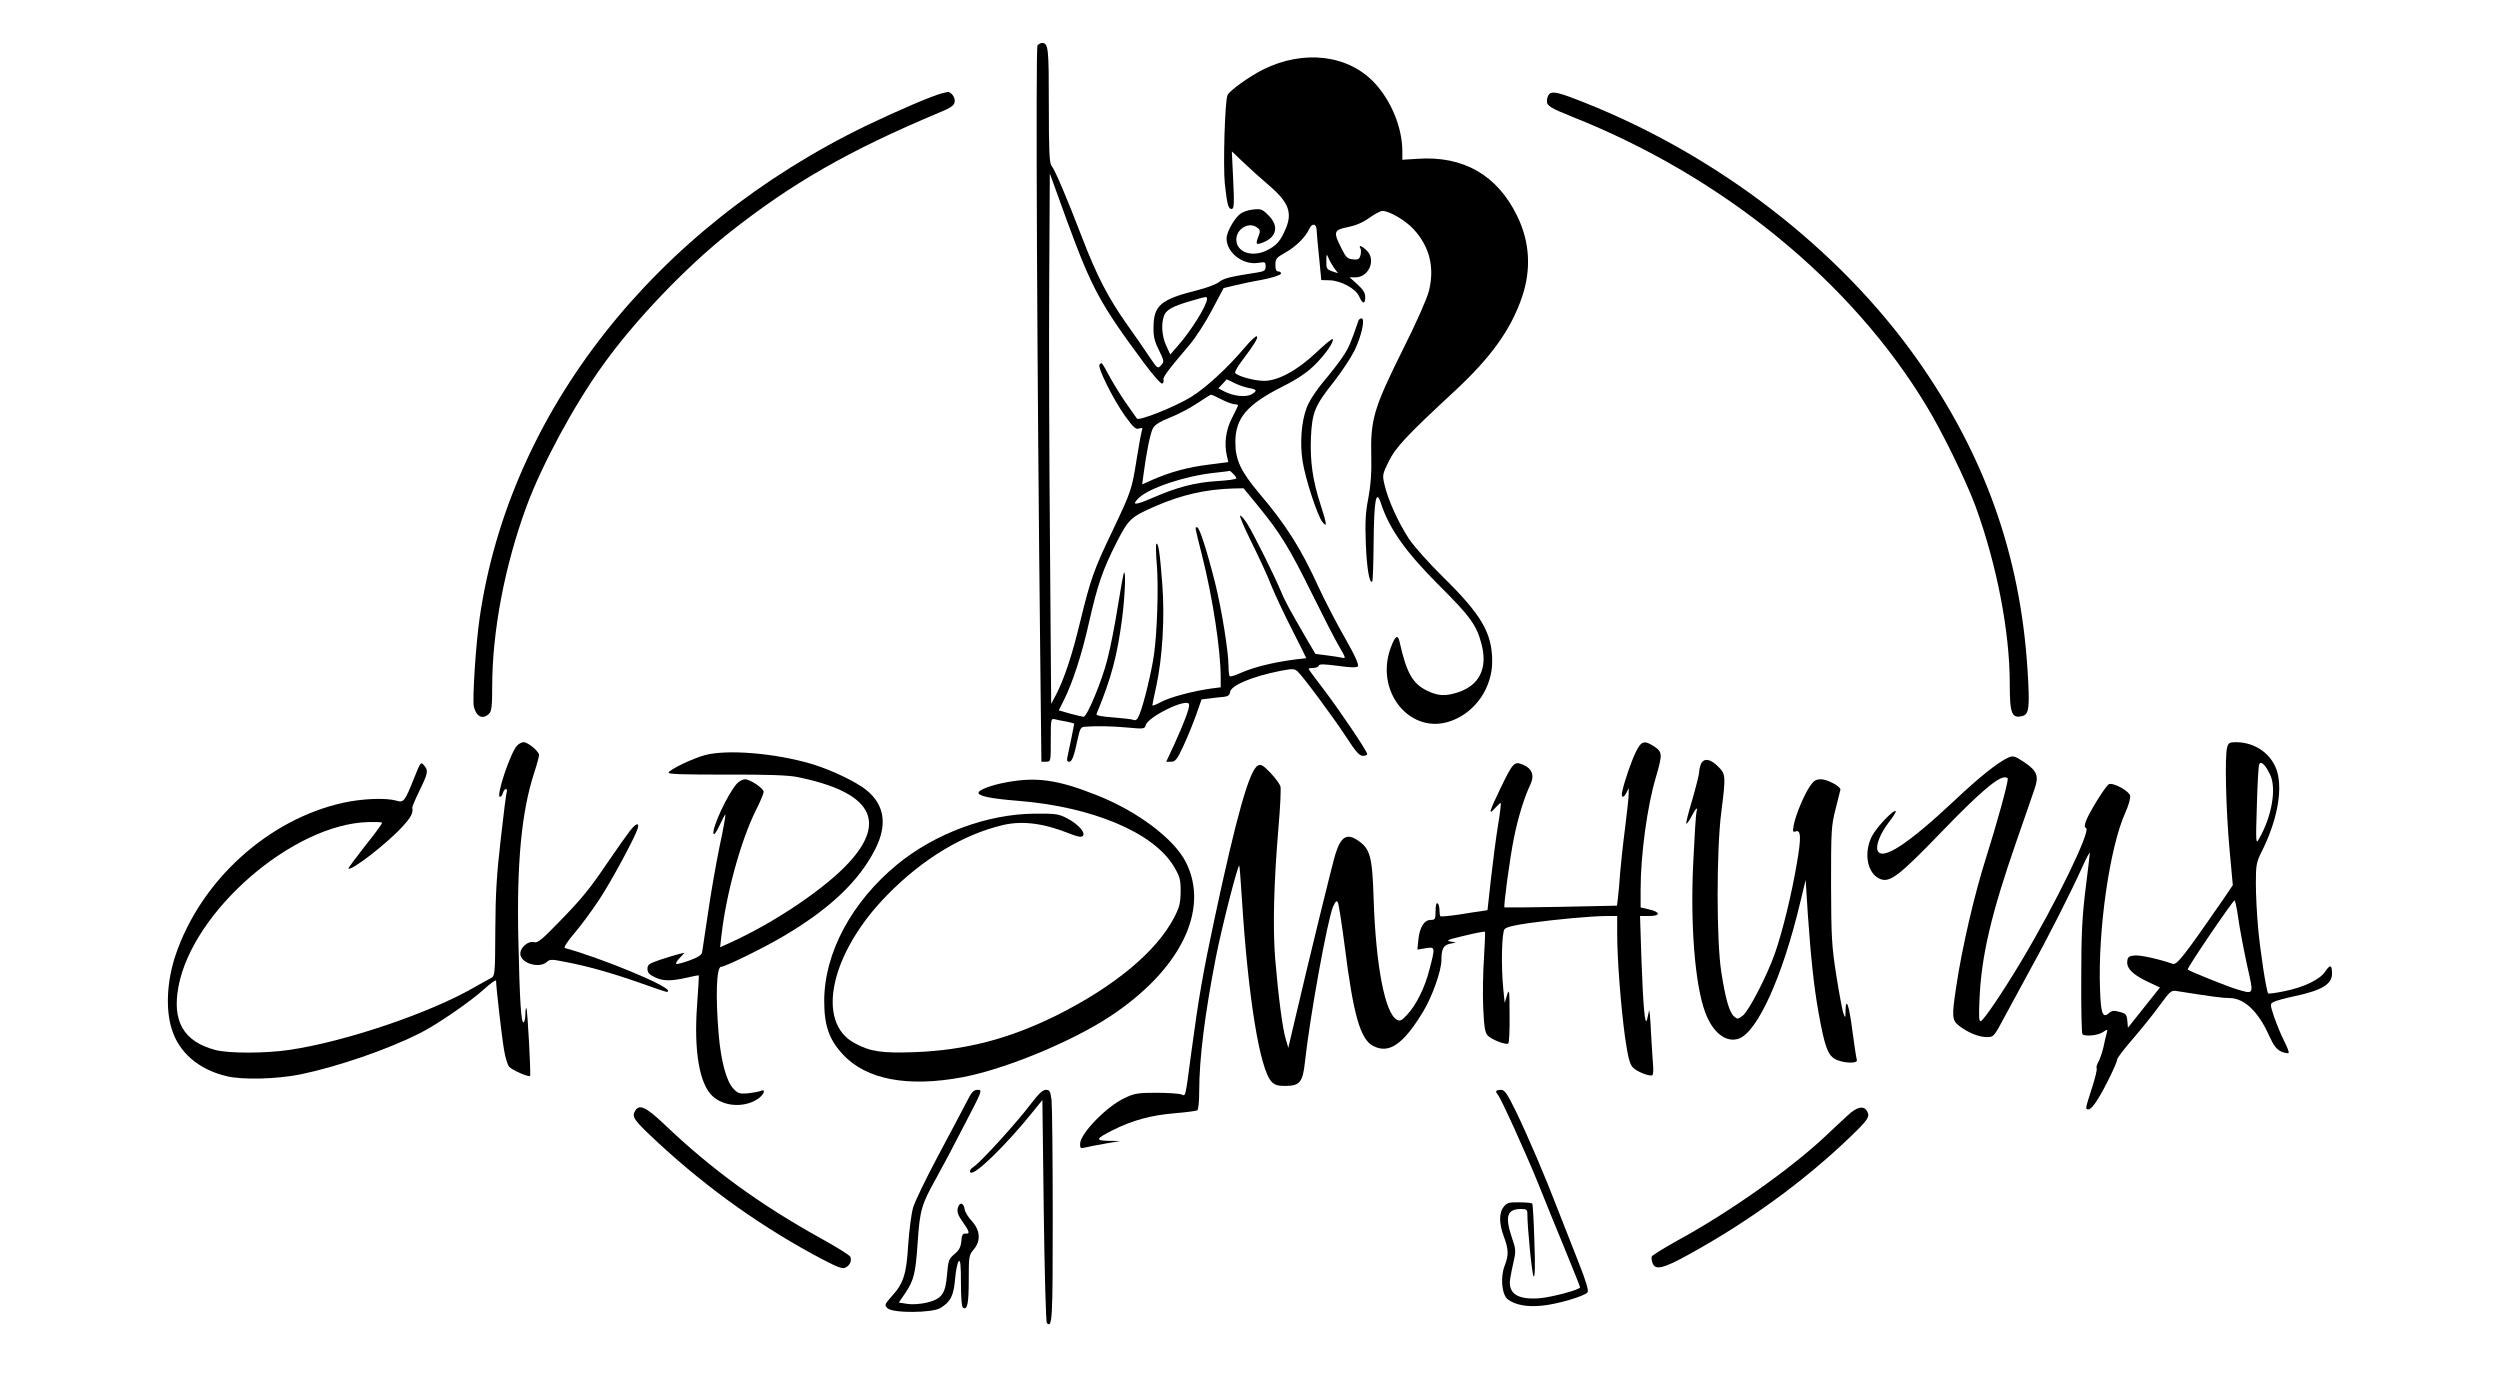 <?xml version="1.0" encoding="UTF-8" standalone="no"?> <svg xmlns="http://www.w3.org/2000/svg" version="1.0" width="1280pt" height="711pt" viewBox="0 0 1280 711" preserveAspectRatio="xMidYMid meet"><g transform="translate(0,711) scale(0.1,-0.1)" fill="#000000" stroke="none"><path d="M5312 6878 c-10 -12 -2 -1688 14 -3125 l6 -543 24 0 c24 0 24 1 24 111 0 110 0 111 23 106 12 -3 39 -9 60 -12 20 -4 37 -9 37 -10 0 -5 -28 -142 -35 -172 -4 -16 -1 -23 9 -23 15 0 25 27 46 126 9 42 15 52 33 53 61 5 141 3 220 -4 83 -8 88 -7 93 12 12 44 214 142 222 107 4 -17 -24 -92 -76 -206 l-41 -88 25 0 c22 0 31 11 64 83 21 45 50 117 65 159 l27 77 42 5 c22 3 55 7 71 8 22 2 31 9 33 25 5 34 112 79 257 108 64 12 72 12 89 -3 28 -26 183 -235 251 -339 46 -71 65 -93 83 -93 12 0 22 4 22 9 0 15 -137 218 -221 329 -44 57 -79 105 -79 107 0 3 11 5 24 5 13 0 26 5 28 12 3 9 27 8 97 -1 64 -9 96 -10 103 -3 7 7 -13 53 -66 146 -43 75 -103 191 -134 258 -90 198 -167 320 -303 480 -96 114 -124 173 -124 263 0 124 58 193 242 286 74 37 124 71 163 109 56 55 103 123 93 134 -3 3 -41 -28 -84 -69 -96 -91 -195 -145 -267 -145 -49 0 -137 24 -148 41 -3 5 14 35 38 66 61 81 81 114 73 121 -4 4 -30 -20 -58 -53 -91 -108 -202 -210 -278 -257 -81 -50 -268 -125 -278 -111 -3 5 -27 38 -52 74 -25 35 -63 96 -84 134 -46 84 -43 81 -55 69 -13 -13 66 -172 129 -262 44 -61 56 -72 73 -66 17 5 20 3 14 -11 -3 -10 -15 -74 -26 -144 -26 -162 -27 -164 -125 -371 -96 -200 -111 -245 -165 -465 -40 -167 -79 -285 -122 -370 l-26 -49 -6 804 c-4 443 -6 1054 -4 1358 l3 554 83 -229 c132 -361 173 -436 399 -741 46 -62 88 -110 94 -106 6 3 8 12 6 19 -5 12 23 50 133 179 30 35 82 115 115 178 l60 113 50 12 c28 7 92 21 144 30 53 10 96 24 99 31 2 6 -3 12 -12 12 -12 0 -16 10 -16 34 0 31 5 37 53 64 54 31 100 77 120 119 14 32 37 29 38 -4 1 -16 6 -80 13 -143 l11 -114 41 -1 c59 -1 136 -43 153 -83 18 -40 31 -41 31 -3 0 21 -11 39 -40 65 l-40 36 30 0 c69 0 107 91 57 138 -24 23 -43 30 -32 11 4 -5 4 -21 1 -35 -6 -21 -12 -25 -39 -22 -28 3 -36 10 -59 57 -43 84 -39 94 32 108 40 8 77 23 110 47 28 20 58 36 68 36 36 0 119 -49 160 -94 82 -89 108 -196 78 -316 -9 -37 -65 -164 -131 -295 -153 -308 -169 -362 -164 -560 2 -74 -3 -141 -15 -205 -15 -75 -17 -125 -13 -235 5 -126 19 -207 33 -192 3 2 6 94 7 203 2 215 13 272 37 198 43 -131 126 -249 299 -422 160 -159 192 -204 217 -302 31 -121 -11 -208 -119 -244 -66 -22 -105 -20 -163 9 -72 36 -103 91 -138 248 -9 41 -22 33 -45 -28 -85 -228 103 -454 312 -375 123 46 207 170 207 304 0 145 -55 239 -254 434 -68 67 -146 154 -172 193 -54 82 -108 201 -125 276 -12 50 -11 55 21 120 35 72 92 133 335 358 188 174 290 316 347 482 49 142 41 285 -24 417 -102 210 -276 309 -510 293 l-78 -5 0 46 c-1 118 -55 252 -140 345 -135 147 -365 175 -575 70 -69 -35 -171 -108 -180 -130 -14 -31 -23 -364 -14 -453 12 -109 18 -130 35 -130 12 0 14 23 8 148 l-7 147 59 -56 c32 -31 91 -84 130 -117 104 -89 124 -143 83 -232 -25 -56 -44 -77 -91 -101 -77 -39 -158 -11 -158 55 0 54 64 92 105 62 18 -13 19 -18 8 -47 -16 -41 -12 -45 27 -29 68 28 78 84 25 137 -33 33 -39 35 -81 30 -28 -3 -55 -13 -71 -28 -30 -29 -63 -90 -63 -120 0 -72 83 -137 161 -125 36 6 39 5 39 -18 0 -21 -6 -25 -42 -31 -141 -22 -170 -29 -195 -48 -14 -12 -65 -31 -113 -43 -187 -47 -223 -77 -224 -189 -1 -47 5 -73 28 -118 27 -56 27 -59 11 -77 -17 -19 -19 -18 -60 43 -22 34 -75 110 -117 169 -95 135 -152 245 -227 440 -79 206 -140 349 -157 369 -11 13 -14 72 -14 310 0 297 -2 319 -36 319 -6 0 -16 -6 -22 -12z m1518 -1139 l21 -28 -31 10 c-27 10 -30 15 -29 52 0 37 1 39 10 18 5 -13 18 -36 29 -52z m-650 -159 c0 -33 -81 -163 -149 -240 l-39 -45 -21 45 c-22 48 -27 113 -11 154 11 30 46 49 137 75 82 24 83 24 83 11z m216 -457 c40 -7 43 -15 10 -33 -29 -15 -92 -8 -138 16 l-30 16 22 23 21 23 41 -20 c22 -11 56 -22 74 -25z m-142 -58 c27 -14 58 -25 69 -25 10 0 17 -3 15 -8 -1 -4 -16 -34 -32 -66 -30 -60 -39 -127 -24 -192 l7 -30 -101 -13 c-106 -13 -197 -38 -286 -77 l-54 -24 7 53 c15 113 34 206 47 232 9 19 33 35 86 56 41 16 104 49 140 73 37 25 69 45 72 45 3 1 27 -10 54 -24z m60 -381 c9 -8 16 -19 16 -23 0 -5 -44 -11 -97 -14 -113 -7 -203 -30 -332 -86 -90 -39 -109 -39 -72 -2 52 52 238 114 387 130 44 5 80 9 81 10 1 0 9 -6 17 -15z m127 -164 c113 -138 161 -216 274 -445 57 -115 120 -239 141 -274 36 -62 36 -64 13 -58 -13 3 -49 8 -79 12 l-55 7 -39 66 c-99 171 -116 202 -141 262 -35 83 -138 289 -170 340 -14 22 -30 40 -35 40 -6 0 21 -62 58 -137 38 -76 84 -176 102 -223 19 -47 67 -149 107 -227 40 -79 72 -143 71 -143 -134 -13 -255 -40 -335 -75 -28 -13 -54 -21 -57 -17 -3 3 -6 26 -6 51 0 75 -36 297 -69 428 -42 166 -80 283 -91 283 -13 0 -15 14 25 -146 54 -214 95 -482 95 -624 l0 -49 -47 -6 c-95 -13 -218 -46 -260 -70 -24 -13 -43 -20 -43 -16 0 4 9 47 20 97 32 148 44 352 31 522 -12 159 -20 214 -30 208 -4 -3 -3 -51 2 -108 9 -114 2 -336 -14 -456 -12 -87 -53 -258 -75 -310 -10 -25 -18 -33 -30 -28 -9 4 -57 9 -106 13 -59 4 -87 10 -84 17 77 186 107 301 132 496 14 113 19 238 9 228 -3 -3 -17 -79 -31 -168 -14 -90 -38 -214 -54 -275 -27 -109 -104 -295 -122 -295 -4 0 -35 7 -68 16 l-59 17 23 46 c47 92 95 240 131 401 45 198 70 271 142 413 61 119 72 130 198 185 136 59 259 87 401 91 l51 1 74 -90z"></path><path d="M4825 6633 c-49 -12 -233 -91 -385 -164 -1089 -526 -1831 -1469 -1984 -2521 -20 -135 -38 -420 -30 -456 13 -52 46 -68 78 -36 13 12 16 40 16 137 0 284 64 621 176 925 80 216 244 519 391 723 164 229 422 499 646 677 320 253 610 420 1072 614 66 27 81 38 83 58 4 21 -20 52 -37 49 -3 -1 -15 -4 -26 -6z"></path><path d="M7932 6628 c-6 -6 -12 -22 -12 -35 0 -25 18 -36 135 -83 767 -305 1427 -844 1810 -1481 81 -133 202 -382 250 -512 108 -296 175 -640 175 -907 0 -155 10 -180 65 -166 34 9 38 43 26 236 -37 587 -219 1099 -565 1590 -398 563 -1016 1041 -1699 1313 -135 54 -168 62 -185 45z"></path><path d="M6955 5468 c-37 -110 -50 -140 -79 -183 -18 -27 -63 -86 -100 -129 -39 -47 -74 -101 -86 -134 -27 -71 -35 -179 -21 -272 14 -91 77 -283 102 -313 25 -31 23 -12 -10 90 -40 122 -54 222 -49 344 6 128 20 162 117 284 39 50 87 122 106 160 36 74 56 165 36 165 -6 0 -14 -6 -16 -12z"></path><path d="M2647 3292 c-35 -38 -109 -262 -87 -262 5 0 12 9 15 20 3 11 10 20 15 20 5 0 7 -6 5 -12 -3 -7 -17 -116 -31 -243 -21 -181 -27 -280 -28 -466 -1 -225 -2 -236 -21 -246 -11 -5 -52 -29 -92 -51 -224 -129 -655 -275 -938 -317 -126 -19 -313 -19 -382 -1 -163 43 -223 147 -189 326 73 386 586 831 972 841 35 1 67 0 70 -3 3 -3 -36 -56 -86 -118 -49 -63 -88 -115 -86 -117 14 -14 199 130 275 213 46 50 57 71 52 98 -1 5 14 41 33 80 47 96 50 109 29 135 -18 22 -19 22 -52 -61 -49 -123 -54 -129 -93 -117 -53 15 -176 10 -270 -11 -385 -85 -730 -398 -859 -780 -44 -130 -52 -275 -20 -378 37 -121 138 -208 281 -242 82 -20 257 -15 378 9 192 40 445 127 610 210 88 44 258 161 330 226 34 31 62 51 62 43 0 -32 30 -294 41 -355 6 -38 18 -76 26 -85 15 -17 100 -54 107 -47 5 6 -13 341 -19 347 -3 3 -5 -11 -5 -31 0 -20 -4 -38 -9 -41 -13 -8 -20 108 -27 420 -9 393 16 658 81 857 14 43 25 84 25 91 0 19 -57 66 -79 66 -10 0 -25 -8 -34 -18z"></path><path d="M8377 3263 c-23 -46 -59 -149 -71 -205 -8 -34 7 -37 22 -5 l11 22 0 -25 c1 -14 -8 -92 -18 -175 -11 -82 -22 -188 -26 -235 -3 -47 -8 -103 -11 -126 l-5 -41 -287 -6 c-158 -3 -288 -4 -289 -3 -6 5 28 256 48 354 21 105 53 209 84 274 23 47 10 83 -38 103 -44 18 -50 12 -114 -120 -59 -122 -65 -144 -27 -101 14 15 27 27 28 25 2 -2 -4 -53 -14 -114 -10 -60 -26 -183 -36 -272 l-18 -163 -31 -5 c-16 -2 -70 -10 -118 -18 -48 -7 -90 -11 -92 -8 -3 2 -5 17 -5 32 0 15 -4 31 -10 34 -6 4 -10 -12 -10 -39 0 -42 -2 -46 -25 -46 -33 0 -57 -38 -63 -102 l-5 -50 42 7 c50 8 50 7 20 -108 -23 -93 -69 -185 -116 -234 -26 -28 -35 -33 -51 -24 -61 33 -108 277 -119 620 -7 217 -17 255 -82 299 -56 37 -86 18 -114 -72 -15 -48 -135 -538 -208 -851 l-33 -140 -13 45 c-17 56 -38 221 -54 410 -13 163 -7 392 17 676 9 102 13 195 10 207 -3 12 -26 43 -51 70 -38 39 -49 46 -65 37 -43 -23 -109 -255 -224 -795 -57 -268 -79 -394 -116 -670 -33 -247 -28 -227 -53 -218 -12 4 -69 8 -127 8 -93 0 -112 -3 -162 -27 -93 -43 -228 -183 -228 -235 0 -23 3 -24 28 -18 15 4 61 13 102 20 l75 13 -58 1 c-71 1 -68 10 21 55 100 50 195 76 315 86 59 5 112 12 117 15 6 3 10 48 10 100 0 165 29 395 85 682 30 154 113 478 120 471 2 -2 8 -82 14 -178 32 -501 91 -863 151 -928 16 -17 32 -22 69 -22 75 0 91 18 102 120 26 238 115 727 144 797 13 29 18 34 25 23 4 -8 20 -109 35 -225 44 -351 80 -476 145 -510 82 -43 156 8 259 180 45 75 91 206 91 258 0 58 10 78 44 85 l31 6 -30 6 c-24 4 -10 10 72 29 57 14 104 23 106 20 2 -2 -1 -62 -5 -134 -5 -71 -7 -186 -4 -255 5 -103 9 -127 24 -143 20 -20 92 -48 104 -40 5 2 8 68 7 146 0 128 -2 138 -13 102 l-12 -40 -7 70 c-12 118 -8 289 6 307 8 11 48 21 127 32 135 19 323 36 398 36 l52 0 0 -90 c0 -132 19 -376 40 -529 15 -104 24 -139 40 -156 20 -22 87 -48 100 -40 4 3 6 24 4 47 -2 24 -7 102 -11 173 -3 72 -8 121 -10 110 -2 -11 -7 -31 -10 -45 -11 -40 -20 67 -29 313 l-7 217 47 0 c60 0 58 21 -2 34 l-42 10 0 92 c0 179 34 427 78 574 34 117 34 129 -7 157 -51 34 -67 30 -94 -24z"></path><path d="M11403 3283 c-13 -45 -6 -321 12 -520 l17 -185 -52 -77 c-197 -285 -234 -332 -255 -326 -79 27 -165 45 -195 43 -28 -2 -36 -8 -38 -26 -6 -38 24 -69 97 -105 l70 -33 -82 -103 -82 -103 -3 35 c-3 32 -7 38 -40 46 -29 9 -39 7 -54 -6 -32 -29 -42 -3 -46 124 -11 304 50 727 130 903 17 38 27 74 24 87 -7 24 -85 67 -108 58 -16 -6 -100 -142 -118 -189 -8 -22 -8 -31 1 -36 24 -16 -154 -383 -330 -678 -95 -159 -193 -304 -209 -310 -10 -3 -11 22 -7 110 9 223 60 439 190 813 42 121 84 241 92 266 23 66 13 92 -52 136 -50 33 -58 35 -83 24 -53 -24 -148 -100 -272 -217 -243 -228 -375 -314 -397 -258 -10 26 14 86 57 143 23 29 39 55 36 58 -10 10 -99 -83 -122 -129 -44 -87 -23 -193 44 -219 49 -19 98 19 313 242 187 194 285 279 323 279 9 0 16 -3 16 -7 0 -27 -58 -236 -109 -397 -61 -190 -126 -470 -155 -667 -24 -158 -22 -173 17 -203 45 -34 99 -56 141 -56 33 0 36 3 89 103 30 56 91 168 135 249 92 166 206 392 263 518 21 47 39 80 39 73 0 -6 -10 -89 -22 -185 -17 -139 -22 -229 -22 -455 -1 -155 2 -284 6 -288 13 -13 79 -7 104 10 25 16 26 16 21 -2 -3 -10 -11 -43 -17 -73 -7 -30 -19 -65 -27 -78 -7 -12 -11 -27 -8 -32 3 -5 -8 -51 -25 -103 -35 -109 -34 -107 -16 -107 8 0 28 21 44 48 36 55 102 191 102 208 0 7 36 54 81 106 44 51 106 128 137 171 56 76 58 78 92 72 177 -28 230 -35 265 -35 75 0 148 -69 203 -193 25 -54 38 -70 64 -82 18 -7 34 -10 36 -5 2 5 -9 32 -24 62 -15 29 -37 83 -50 120 -22 67 -22 68 -3 78 10 6 59 19 109 30 137 29 190 61 190 115 0 45 -9 49 -34 12 -27 -42 -110 -82 -210 -102 -43 -9 -81 -14 -83 -11 -9 9 -42 223 -52 341 -6 66 -11 166 -11 223 0 93 3 108 29 160 78 155 108 309 81 408 -26 92 -112 154 -212 154 -33 0 -39 -4 -45 -27z m219 -137 c35 -69 11 -215 -56 -331 -16 -29 -17 -23 -11 168 3 109 8 204 12 213 8 20 29 2 55 -50z m-162 -738 c7 -50 27 -156 44 -235 36 -162 40 -155 -55 -127 -49 15 -238 91 -248 100 -6 5 231 354 240 354 3 0 12 -41 19 -92z"></path><path d="M3610 3244 c-63 -17 -183 -74 -187 -90 -3 -8 84 -10 294 -10 208 1 318 -3 363 -12 378 -76 466 -223 264 -441 -120 -130 -376 -303 -600 -405 l-57 -26 7 62 c24 211 99 484 175 637 23 45 41 89 41 96 0 19 -69 65 -96 65 -11 0 -30 -10 -41 -22 -46 -51 -128 -225 -120 -257 2 -9 15 8 31 43 15 32 28 57 30 55 2 -2 -11 -76 -30 -164 -18 -88 -45 -241 -59 -340 -15 -99 -28 -189 -30 -200 -3 -15 -22 -27 -66 -43 -34 -12 -64 -20 -67 -17 -3 3 5 17 19 31 l24 26 -30 -7 c-16 -4 -59 -17 -95 -29 -56 -19 -65 -25 -65 -46 0 -19 9 -30 35 -42 42 -22 85 -22 165 -4 33 8 61 13 63 12 1 -2 -3 -71 -9 -153 -17 -234 12 -403 79 -465 57 -53 158 -61 228 -17 36 22 49 58 17 43 -10 -4 -39 -9 -65 -12 -41 -3 -50 -1 -73 24 -36 38 -63 139 -75 274 -17 197 -12 350 12 350 21 0 217 96 320 157 237 140 387 282 470 447 62 123 47 225 -45 300 -52 43 -185 106 -283 135 -186 55 -430 75 -544 45z"></path><path d="M8710 3201 c-5 -11 -10 -30 -10 -42 0 -12 -16 -76 -35 -142 -20 -66 -34 -122 -31 -124 2 -3 14 13 26 36 21 42 35 55 26 24 -3 -10 -10 -121 -16 -248 -17 -323 8 -639 61 -779 38 -103 106 -156 171 -134 96 33 225 319 314 693 l29 120 11 -175 c16 -228 31 -370 55 -505 31 -171 46 -213 82 -236 39 -23 122 -27 114 -5 -3 8 -13 75 -23 150 -17 131 -33 177 -35 99 0 -36 -1 -37 -10 -13 -6 14 -22 102 -37 195 -24 154 -26 198 -27 465 0 277 1 301 23 387 13 51 24 96 25 100 2 16 -67 53 -99 53 -28 0 -38 -7 -59 -38 -30 -46 -71 -144 -81 -196 -6 -34 -5 -38 9 -33 28 11 30 -31 7 -163 -26 -155 -73 -348 -112 -460 -40 -114 -133 -295 -165 -320 -25 -19 -27 -19 -45 -4 -24 22 -44 91 -65 228 -25 156 -25 623 0 818 24 189 23 194 -17 234 -38 38 -70 44 -86 15z"></path><path d="M5155 3105 c-78 -14 -145 -39 -145 -54 0 -17 63 -30 200 -41 381 -30 696 -162 800 -336 31 -52 35 -66 35 -129 -1 -59 -6 -80 -33 -132 -90 -175 -309 -356 -607 -504 -242 -119 -462 -176 -721 -186 -168 -6 -227 2 -308 46 -202 107 -124 463 167 759 181 185 389 310 593 358 100 23 209 9 343 -45 38 -15 57 -19 65 -11 16 16 -24 61 -80 90 -44 23 -59 25 -169 24 -239 -2 -507 -101 -700 -259 -234 -192 -375 -454 -375 -700 0 -126 25 -198 96 -274 119 -129 333 -169 614 -116 220 42 560 183 755 312 358 237 510 544 387 788 -60 120 -250 263 -460 345 -197 78 -305 93 -457 65z"></path><path d="M3223 2853 c-16 -21 -65 -90 -108 -153 -98 -145 -135 -190 -259 -317 -81 -83 -103 -102 -121 -97 -34 9 -78 -34 -70 -67 11 -45 99 -67 135 -34 15 14 25 14 94 0 113 -21 250 -60 393 -111 139 -49 133 -47 133 -36 0 26 -349 170 -528 218 -7 2 12 33 49 76 34 40 90 116 125 169 62 93 185 321 199 367 10 34 -10 27 -42 -15z"></path><path d="M4949 1468 c-18 -35 -83 -158 -145 -274 -62 -116 -120 -236 -129 -267 -9 -31 -20 -117 -25 -190 -9 -152 -24 -198 -86 -266 -35 -40 -36 -43 -20 -59 25 -26 228 -25 271 1 52 32 68 63 75 149 4 44 12 84 19 91 8 8 11 -19 11 -110 0 -79 4 -124 11 -129 22 -13 29 22 29 145 0 117 1 125 25 153 38 45 34 98 -9 146 -19 20 -36 48 -37 61 -5 34 -27 38 -35 6 -5 -21 1 -37 25 -71 36 -51 38 -62 14 -60 -14 1 -19 -8 -21 -39 -3 -30 -11 -46 -35 -66 -29 -24 -32 -33 -38 -103 -8 -100 -26 -126 -102 -145 -34 -8 -75 -11 -101 -7 l-44 7 34 50 c44 66 52 100 63 265 11 158 19 187 94 321 30 54 96 178 146 276 90 173 92 177 67 177 -21 0 -31 -10 -57 -62z"></path><path d="M5278 1458 c-70 -93 -249 -290 -289 -319 -21 -14 -27 -25 -20 -32 19 -19 184 142 322 314 l46 57 7 -567 c4 -311 11 -570 16 -575 28 -28 30 17 30 547 0 298 -3 566 -6 595 -6 45 -10 52 -29 52 -16 0 -38 -20 -77 -72z"></path><path d="M7660 1522 c0 -4 4 -12 9 -17 16 -18 142 -296 206 -453 34 -86 97 -240 139 -342 42 -102 76 -188 76 -191 0 -12 -141 -50 -207 -56 -115 -9 -165 25 -150 105 2 15 10 53 17 84 12 52 11 64 -9 121 -37 111 -25 147 48 147 25 0 31 -4 31 -21 0 -76 24 -316 32 -324 7 -7 9 50 4 179 -3 104 -8 192 -11 194 -3 3 -32 6 -66 6 -52 1 -64 -2 -80 -23 -25 -30 -24 -87 1 -153 24 -64 25 -95 4 -148 -23 -58 -15 -147 15 -172 37 -29 99 -41 176 -33 76 7 217 48 233 68 7 8 -6 54 -47 157 -31 80 -79 201 -106 270 -68 177 -154 377 -215 503 -45 91 -56 107 -76 107 -13 0 -24 -4 -24 -8z"></path><path d="M3250 1419 c-16 -29 -1 -48 122 -162 256 -237 540 -438 843 -597 75 -39 100 -48 114 -40 22 11 33 34 25 55 -3 8 -72 51 -152 95 -313 174 -558 352 -799 582 -98 93 -132 108 -153 67z"></path><path d="M9460 1399 c-25 -23 -79 -73 -120 -112 -178 -166 -490 -386 -747 -526 -72 -40 -133 -78 -136 -84 -2 -7 -1 -22 4 -34 14 -38 55 -28 182 42 308 169 591 375 825 599 97 93 107 108 92 136 -17 31 -52 24 -100 -21z"></path></g></svg> 